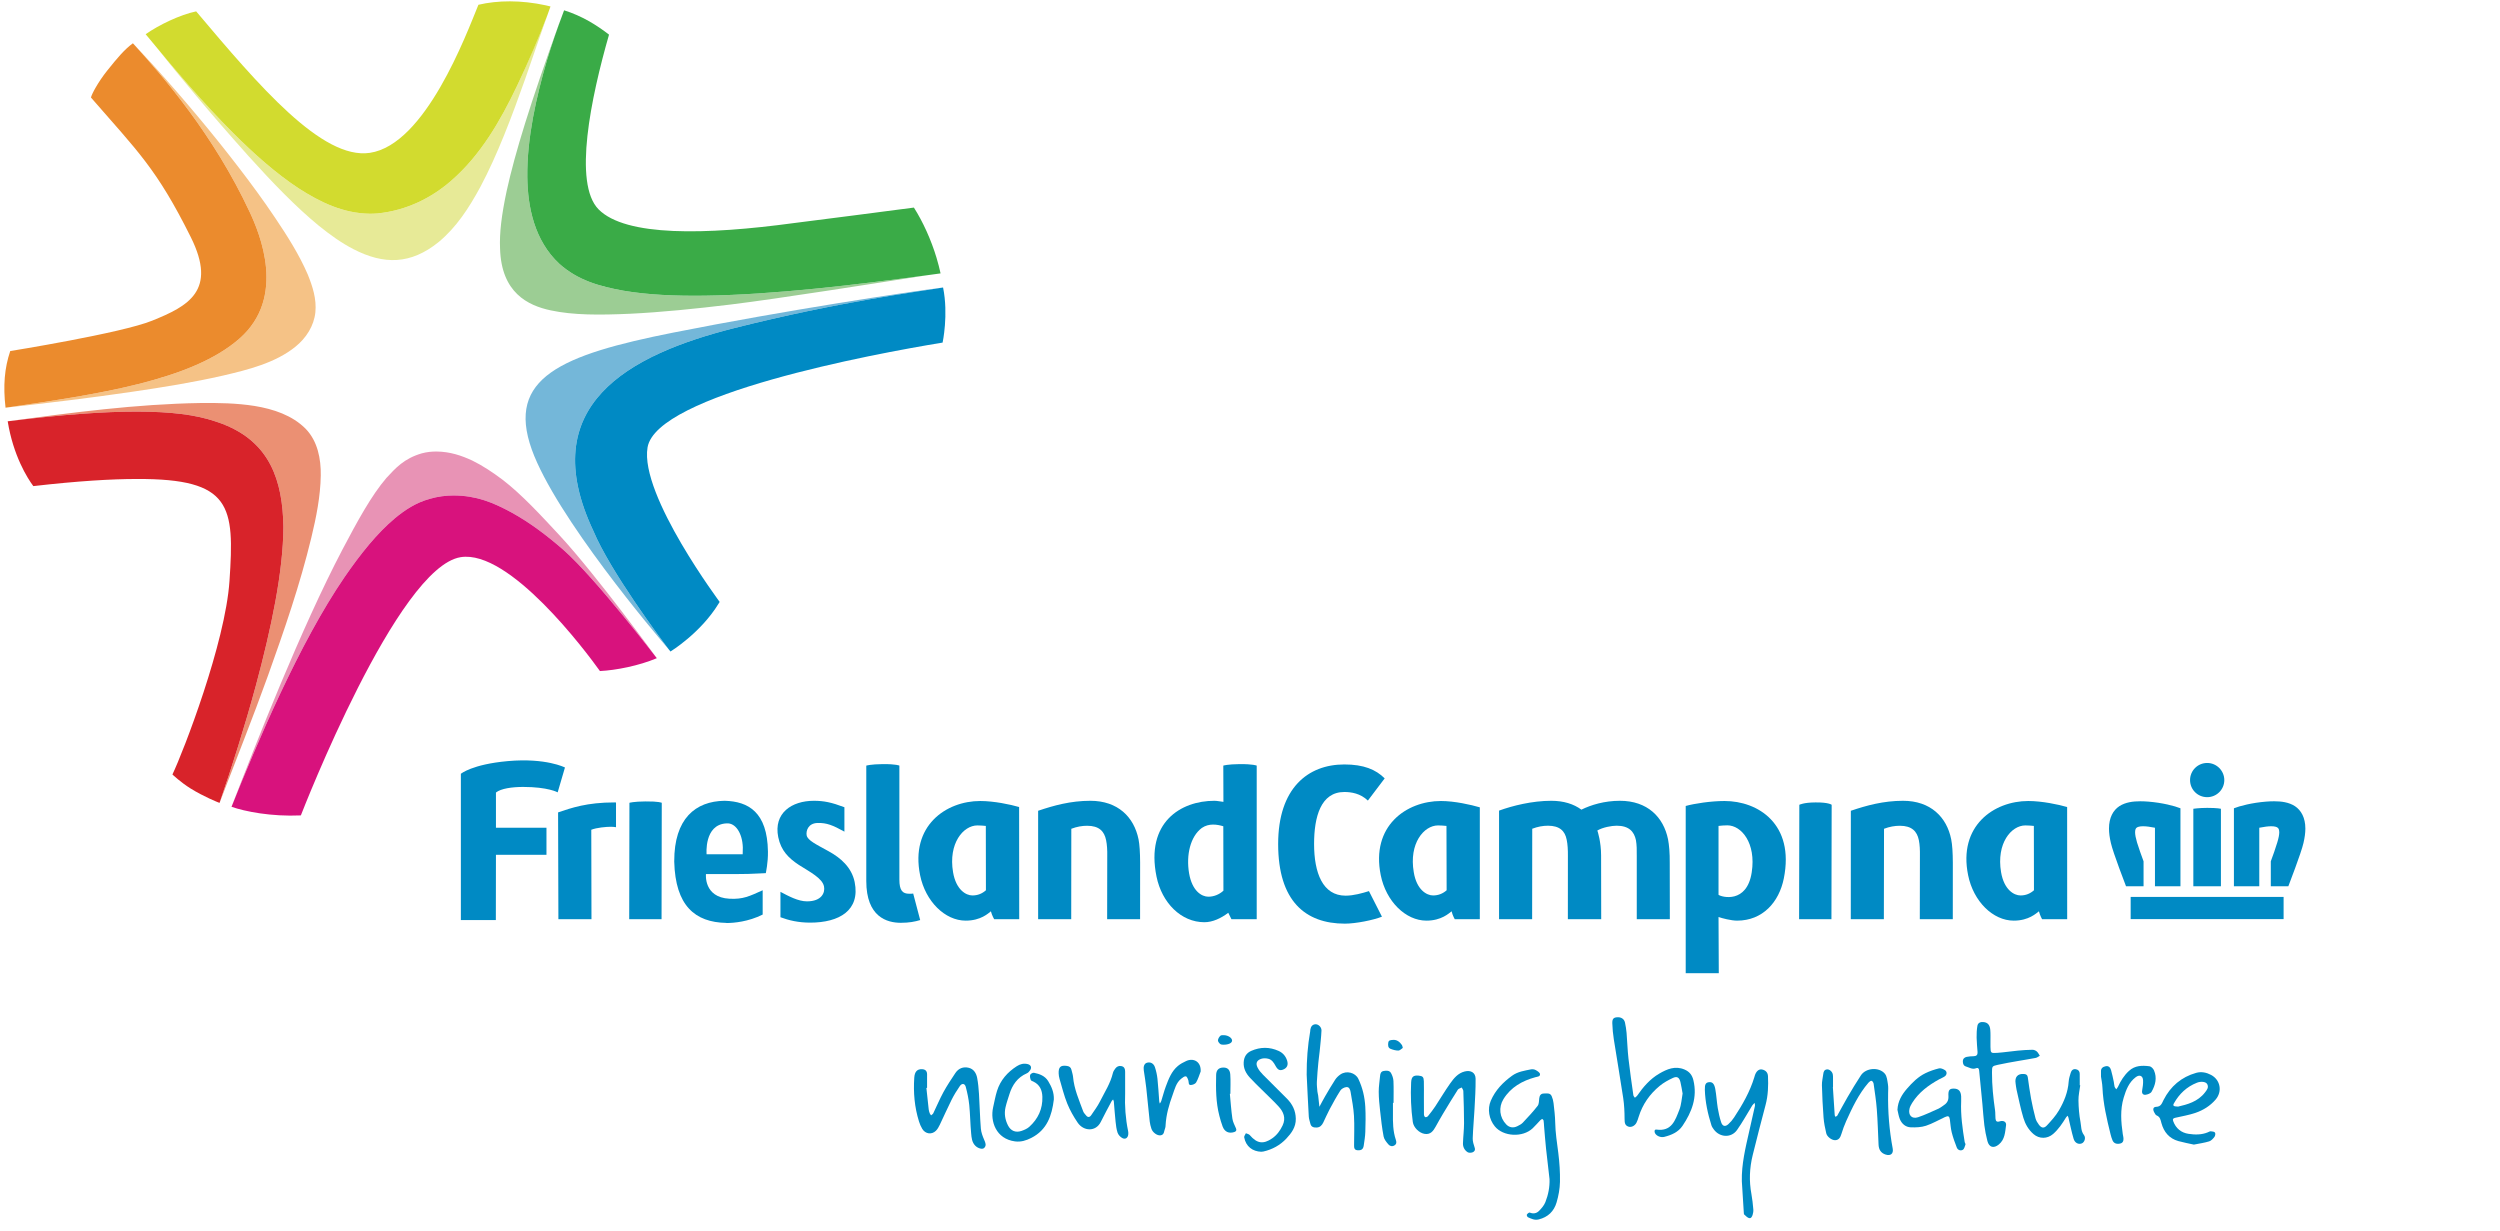 <svg width="323" height="159" viewBox="0 0 323 159" fill="none" xmlns="http://www.w3.org/2000/svg">
<path fill-rule="evenodd" clip-rule="evenodd" d="M147.304 111.455L147.299 118.763H143.043L143.056 110.642C143.073 109.849 143.03 109.14 142.909 108.551C142.676 107.398 142.007 106.689 140.45 106.689C139.808 106.689 139.126 106.806 138.414 107.078L138.402 118.763H134.127V104.752C136.161 104.064 138.345 103.462 140.871 103.462C144.425 103.462 146.514 105.556 147.1 108.442C147.235 109.126 147.299 110.149 147.304 111.455Z" fill="#008AC4"/>
<path fill-rule="evenodd" clip-rule="evenodd" d="M252.306 111.455L252.301 118.763H248.039L248.053 110.642C248.065 109.849 248.039 109.14 247.916 108.551C247.683 107.398 247.001 106.689 245.459 106.689C244.803 106.689 244.125 106.806 243.416 107.078L243.395 118.763H239.121L239.129 104.752C241.156 104.064 243.348 103.462 245.874 103.462C249.417 103.462 251.52 105.556 252.095 108.442C252.232 109.126 252.301 110.149 252.306 111.455Z" fill="#008AC4"/>
<path fill-rule="evenodd" clip-rule="evenodd" d="M126.283 106.644C124.453 106.644 122.506 108.963 123.135 112.69C123.517 114.956 124.802 115.692 125.634 115.692C126.319 115.692 126.888 115.46 127.381 115.023L127.368 106.709C127.082 106.682 126.646 106.644 126.283 106.644ZM131.683 118.763H128.447C128.447 118.763 128.175 118.31 128.024 117.739C127.709 117.986 126.727 118.947 124.773 118.947C122.083 118.947 119.564 116.455 118.876 113.071C117.589 106.704 122.208 103.49 126.646 103.49C128.421 103.49 130.536 103.938 131.67 104.268L131.683 118.763Z" fill="#008AC4"/>
<path fill-rule="evenodd" clip-rule="evenodd" d="M185.798 106.644C183.97 106.644 182.017 108.963 182.659 112.69C183.026 114.956 184.323 115.692 185.154 115.692C185.826 115.692 186.413 115.46 186.905 115.023L186.884 106.709C186.592 106.682 186.168 106.644 185.798 106.644ZM191.193 118.763H187.955C187.955 118.763 187.683 118.31 187.547 117.739C187.219 117.986 186.235 118.947 184.298 118.947C181.599 118.947 179.078 116.455 178.392 113.071C177.101 106.704 181.715 103.49 186.168 103.49C187.941 103.49 190.06 103.978 191.193 104.308V118.763Z" fill="#008AC4"/>
<path fill-rule="evenodd" clip-rule="evenodd" d="M261.68 106.644C259.851 106.644 257.91 108.963 258.539 112.69C258.924 114.956 260.206 115.692 261.053 115.692C261.721 115.692 262.296 115.46 262.788 115.023L262.774 106.709C262.485 106.682 262.049 106.644 261.68 106.644ZM267.08 118.763H263.838C263.838 118.763 263.578 118.31 263.427 117.739C263.1 117.986 262.123 118.947 260.18 118.947C257.482 118.947 254.961 116.455 254.28 113.071C252.983 106.704 257.602 103.49 262.049 103.49C263.81 103.49 265.94 103.938 267.074 104.268L267.08 118.763Z" fill="#008AC4"/>
<path fill-rule="evenodd" clip-rule="evenodd" d="M215.73 111.473L215.744 118.763H211.47V110.668C211.482 109.864 211.47 109.14 211.362 108.541C211.128 107.448 210.473 106.682 208.87 106.682C208.22 106.682 207.079 106.888 206.375 107.303C206.418 107.393 206.862 108.791 206.862 110.517L206.876 118.763H202.568L202.573 110.642C202.582 109.809 202.541 109.08 202.415 108.486C202.196 107.365 201.514 106.682 199.998 106.682C199.329 106.682 198.675 106.806 197.965 107.073L197.952 118.763H193.677V104.732C195.405 104.103 197.952 103.462 200.423 103.462C202.02 103.462 203.318 103.872 204.316 104.607C205.572 103.989 207.291 103.462 209.298 103.462C212.835 103.462 214.924 105.556 215.511 108.442C215.648 109.155 215.744 110.191 215.73 111.473Z" fill="#008AC4"/>
<path fill-rule="evenodd" clip-rule="evenodd" d="M226.325 112.69C225.71 116.798 222.422 115.909 222.033 115.61V106.709C222.326 106.669 222.811 106.634 223.173 106.634C225.004 106.634 226.9 108.936 226.325 112.69ZM222.818 103.49C221.041 103.49 218.926 103.817 217.794 104.131V125.738H222.067L222.033 118.475C222.478 118.639 223.678 118.947 224.429 118.947C227.728 118.947 229.851 116.573 230.469 113.494C231.885 106.444 227.118 103.49 222.818 103.49Z" fill="#008AC4"/>
<path fill-rule="evenodd" clip-rule="evenodd" d="M110.422 113.958C110.025 112.045 108.606 110.832 107.05 109.978C105.411 109.072 104.361 108.581 104.222 107.937C104.114 107.365 104.399 106.355 105.643 106.327C106.796 106.299 107.594 106.614 109.098 107.448V104.295C107.43 103.665 106.442 103.462 105.151 103.462C102.296 103.462 99.923 105.044 100.548 108.157C100.904 109.919 101.913 110.887 103.212 111.746C104.646 112.659 106.251 113.466 106.463 114.532C106.626 115.35 106.14 116.455 104.262 116.455C103.117 116.455 101.874 115.775 100.834 115.225V118.505C101.913 118.912 103.157 119.204 104.673 119.204C108.441 119.204 111.16 117.616 110.422 113.958Z" fill="#008AC4"/>
<path fill-rule="evenodd" clip-rule="evenodd" d="M79.37 103.673C75.846 103.673 73.825 104.378 72.105 104.962L72.145 118.763H76.419L76.394 107.204C77.102 106.928 78.296 106.818 78.946 106.818C79.178 106.818 79.383 106.846 79.588 106.874V103.679C79.506 103.679 79.438 103.673 79.37 103.673Z" fill="#008AC4"/>
<path fill-rule="evenodd" clip-rule="evenodd" d="M85.473 118.763H81.294L81.323 103.721C81.323 103.721 81.866 103.556 83.397 103.544C85.133 103.525 85.5 103.721 85.5 103.721L85.473 118.763Z" fill="#008AC4"/>
<path fill-rule="evenodd" clip-rule="evenodd" d="M117.985 115.445C117.851 115.472 117.687 115.472 117.481 115.472C116.613 115.472 116.2 115.066 116.2 113.643V98.916C116.2 98.916 115.814 98.712 114.054 98.723C112.485 98.739 111.938 98.916 111.938 98.916H111.924V113.828C111.924 118.463 114.588 119.226 116.388 119.226C117.469 119.226 118.218 119.076 118.888 118.872L117.985 115.445Z" fill="#008AC4"/>
<path fill-rule="evenodd" clip-rule="evenodd" d="M236.622 118.763H232.443L232.473 103.978C232.473 103.978 233.032 103.678 234.554 103.673C236.281 103.654 236.651 103.978 236.651 103.978L236.622 118.763Z" fill="#008AC4"/>
<path fill-rule="evenodd" clip-rule="evenodd" d="M176.868 115.131C176.034 115.39 174.903 115.72 173.849 115.72C170.889 115.72 169.78 112.77 169.78 109.045C169.78 105.535 170.643 102.326 173.686 102.326C174.588 102.326 175.763 102.506 176.73 103.435L178.901 100.567C177.76 99.426 176.198 98.767 173.686 98.767C168.981 98.767 165.138 101.832 165.138 109.045C165.138 116.413 168.647 119.336 173.76 119.336C175.176 119.336 177.456 118.872 178.547 118.435L176.868 115.131Z" fill="#008AC4"/>
<path fill-rule="evenodd" clip-rule="evenodd" d="M156.124 115.854C155.252 115.854 154.022 115.118 153.629 112.824C153.232 110.463 153.792 108.067 155.279 106.969C156.207 106.335 157.259 106.52 158.051 106.752L158.066 115.078C157.519 115.582 156.809 115.854 156.124 115.854ZM160.156 98.723C158.597 98.739 158.051 98.916 158.051 98.916L158.066 103.6C157.724 103.569 157.259 103.462 156.904 103.462C152.536 103.462 148 106.259 149.42 113.248C150.119 116.673 152.618 119.151 155.606 119.151C156.672 119.151 157.764 118.639 158.692 117.931L159.103 118.763H162.367V98.916C162.367 98.916 161.922 98.712 160.156 98.723Z" fill="#008AC4"/>
<path fill-rule="evenodd" clip-rule="evenodd" d="M93.836 106.382H93.887C94.991 106.294 95.907 107.583 95.973 109.48L95.954 110.368H91.292C91.292 110.368 90.947 106.545 93.836 106.382ZM95.252 112.928C96.084 112.928 97.259 112.907 97.997 112.854L98.943 112.811C98.943 112.757 99.245 111.473 99.218 110.018C99.142 104.922 96.684 103.544 93.641 103.462H93.62H93.624H93.598C89.843 103.517 87.1 105.776 87.112 111.269V111.337C87.261 117.015 89.789 119.159 93.819 119.239L93.857 119.254C94.815 119.254 96.684 119.089 98.537 118.162V115.023C96.806 115.798 96.016 116.208 94.241 116.115C90.882 115.939 91.21 112.928 91.21 112.928H95.252Z" fill="#008AC4"/>
<path fill-rule="evenodd" clip-rule="evenodd" d="M64.076 102.396C64.704 101.877 66.179 101.672 67.587 101.672C70.821 101.672 72.051 102.372 72.051 102.372L72.992 99.161C72.992 99.161 70.549 97.893 65.605 98.335C60.977 98.752 59.544 99.975 59.544 99.975V118.872H64.063L64.076 110.439H70.604V106.944H64.076V102.396Z" fill="#008AC4"/>
<path fill-rule="evenodd" clip-rule="evenodd" d="M287.38 100.787C287.38 102.013 286.382 102.994 285.169 102.994C283.938 102.994 282.955 102.013 282.955 100.787C282.955 99.571 283.938 98.575 285.169 98.575C286.382 98.575 287.38 99.571 287.38 100.787Z" fill="#008AC4"/>
<path fill-rule="evenodd" clip-rule="evenodd" d="M297.853 107.052C297.853 105.646 297.307 104.69 296.509 104.158C295.71 103.639 294.726 103.525 293.811 103.525C293.449 103.525 293.103 103.544 292.774 103.569C290.971 103.713 289.36 104.131 288.622 104.43V114.504H291.899V106.944C292.541 106.818 293.06 106.752 293.443 106.752C293.893 106.752 294.166 106.839 294.277 106.944C294.399 107.038 294.467 107.173 294.481 107.529C294.481 107.837 294.399 108.279 294.226 108.841C293.989 109.617 293.69 110.479 293.388 111.282V114.504H295.655C295.681 114.421 297.333 110.163 297.607 108.92C297.77 108.224 297.853 107.605 297.853 107.052Z" fill="#008AC4"/>
<path fill-rule="evenodd" clip-rule="evenodd" d="M275.281 118.749H295.041V115.882H275.281V118.749Z" fill="#008AC4"/>
<path fill-rule="evenodd" clip-rule="evenodd" d="M286.943 104.493C286.943 104.493 286.533 104.378 285.169 104.378C284.127 104.378 283.379 104.493 283.379 104.493V114.504H286.943V104.493Z" fill="#008AC4"/>
<path fill-rule="evenodd" clip-rule="evenodd" d="M276.948 111.282C276.646 110.479 276.348 109.617 276.102 108.841C275.937 108.279 275.855 107.837 275.855 107.529C275.861 107.173 275.937 107.038 276.045 106.944C276.168 106.839 276.442 106.752 276.892 106.752C277.276 106.752 277.795 106.818 278.421 106.944V114.504H281.714V104.43C280.976 104.131 279.365 103.713 277.561 103.569C277.234 103.544 276.88 103.525 276.525 103.525C275.61 103.525 274.626 103.639 273.82 104.158C273.015 104.69 272.481 105.646 272.481 107.052C272.481 107.605 272.563 108.224 272.727 108.92C273.002 110.163 274.652 114.421 274.682 114.504H276.948V111.282Z" fill="#008AC4"/>
<path fill-rule="evenodd" clip-rule="evenodd" d="M72.29 2.904C68.504 13.358 66.535 19.792 65.467 24.647C64.793 27.802 64.519 30.123 64.607 32.114C64.771 37.828 68.206 39.469 71.148 40.099C74.092 40.729 77.43 40.713 81.419 40.536C85.378 40.346 89.843 39.896 94.375 39.348C100.809 38.559 113.487 36.538 119.653 35.579C110.462 36.809 99.923 38.081 91.058 38.202C87.221 38.255 83.698 38.093 80.572 37.562C77.457 37.002 74.671 36.224 72.284 34.094C70.64 32.584 69.606 30.682 68.999 28.778C68.389 26.854 68.158 24.882 68.13 22.875C68.075 17.798 69.306 12.447 70.67 7.789C71.137 6.234 71.695 4.576 72.302 2.901L72.531 2.276L72.29 2.904Z" fill="#9CCD94"/>
<path fill-rule="evenodd" clip-rule="evenodd" d="M68.13 22.875C68.158 24.882 68.389 26.854 68.999 28.778C69.607 30.682 70.64 32.584 72.284 34.094C74.671 36.224 77.457 37.002 80.573 37.562C83.698 38.093 87.221 38.255 91.058 38.202C99.923 38.081 110.462 36.809 119.653 35.579C120.282 35.499 120.909 35.41 121.522 35.322C121.374 34.666 121.21 33.997 121.005 33.323C120.295 30.954 119.229 28.633 118.076 26.819C113.042 27.499 107.815 28.142 102.599 28.817C91.168 30.367 80.837 30.587 77.335 27.048C74.032 23.705 76.351 12.609 78.686 4.475C77.131 3.266 75.169 2.042 72.882 1.333C72.821 1.509 72.746 1.691 72.678 1.881C72.037 3.594 71.326 5.608 70.67 7.789C69.306 12.447 68.075 17.798 68.13 22.875Z" fill="#3AAB47"/>
<path fill-rule="evenodd" clip-rule="evenodd" d="M29.911 104.238C33.175 96.064 38.662 83.098 44.521 74.552C46.623 71.506 48.713 68.9 51.035 66.948C52.326 65.885 53.712 64.956 55.513 64.453C56.553 64.15 57.602 64.013 58.612 64.013C61.551 64.028 63.705 64.914 66.111 66.224C68.514 67.548 70.752 69.254 72.83 71.076C76.981 74.728 84.859 85.039 84.859 85.039H84.865C84.865 85.039 77.019 74.263 72.288 69.161C69.906 66.606 67.428 63.891 64.91 61.966C63.637 61.011 62.367 60.165 61.003 59.496C59.639 58.866 58.15 58.348 56.38 58.337C55.8 58.337 55.171 58.391 54.51 58.568C52.196 59.236 51.109 60.478 49.929 61.746C47.971 64.028 46.166 67.358 44.235 71.017C38.896 81.2 33.094 95.964 29.912 104.237L29.911 104.238Z" fill="#E893B5"/>
<path fill-rule="evenodd" clip-rule="evenodd" d="M77.512 86.7C79.588 86.597 82.546 86.017 84.859 85.039C84.859 85.039 76.981 74.728 72.83 71.076C70.752 69.254 68.514 67.548 66.111 66.224C63.705 64.914 61.551 64.028 58.612 64.013C57.602 64.013 56.553 64.15 55.513 64.453C53.712 64.956 52.326 65.885 51.035 66.948C48.713 68.9 46.623 71.506 44.521 74.552C38.662 83.098 33.175 96.064 29.911 104.238C31.654 104.845 35.03 105.525 38.87 105.351C39.157 104.622 51.34 73.278 59.523 71.985C65.835 70.988 75.668 84.12 77.512 86.7Z" fill="#D8127D"/>
<path fill-rule="evenodd" clip-rule="evenodd" d="M94.85 42.394C108.306 38.993 118.56 37.695 121.796 37.152C117.52 37.667 101.475 40.098 87.001 42.968C72.529 45.847 65.394 48.808 68.705 58.078C71.805 66.716 84.709 81.937 86.431 83.936C85.239 82.374 78.864 73.815 76.674 68.62C69.012 52.398 81.199 45.833 94.85 42.394Z" fill="#74B7D9"/>
<path fill-rule="evenodd" clip-rule="evenodd" d="M121.784 44.263C121.784 44.263 122.561 40.666 121.845 37.145L121.797 37.152C118.56 37.695 108.306 38.993 94.85 42.394C81.199 45.833 69.012 52.398 76.674 68.62C78.864 73.815 85.24 82.374 86.431 83.936C86.545 84.073 86.625 84.175 86.625 84.175C86.625 84.175 90.52 81.799 92.841 77.99L92.978 77.769C93.267 78.125 82.611 64.004 83.664 57.802C84.824 50.971 112.69 45.748 121.784 44.263Z" fill="#008AC4"/>
<path fill-rule="evenodd" clip-rule="evenodd" d="M20.442 6.385L20.623 6.614C22.987 9.59 26.973 14.438 32.093 20.149C35.205 23.601 38.252 26.756 41.201 29.172C42.69 30.372 44.142 31.41 45.686 32.202C49.582 34.202 53.053 34.209 56.685 31.262C58.965 29.363 60.564 26.913 62.064 24.148C64.276 19.999 66.133 15.043 67.855 10.197C68.853 7.345 69.807 4.534 70.71 1.994C69.508 4.929 68.252 8.053 66.802 11.099C64.635 15.644 62.092 20.055 58.289 23.356C55.763 25.556 52.547 27.193 48.791 27.574C48.467 27.601 48.138 27.615 47.81 27.615C44.37 27.574 41.413 26.155 38.551 24.312C35.695 22.428 32.899 19.959 30.111 17.175C27.003 14.058 23.676 10.247 20.63 6.609L20.55 6.516L20.442 6.385Z" fill="#E7EA97"/>
<path fill-rule="evenodd" clip-rule="evenodd" d="M38.55 24.312C41.413 26.155 44.37 27.574 47.809 27.615C48.138 27.615 48.467 27.601 48.791 27.574C52.547 27.193 55.763 25.556 58.289 23.356C62.092 20.055 64.635 15.644 66.802 11.099C68.252 8.053 69.579 4.957 70.71 1.994C70.902 1.487 70.956 1.324 71.124 0.835C70.92 0.78 70.713 0.733 70.497 0.685C67.329 0.002 64.311 0.029 61.811 0.616C60.213 4.518 54.964 18.677 47.789 19.747C41.623 20.669 33.47 11.105 25.345 1.469C23.297 1.893 20.522 3.216 18.82 4.421C18.939 4.555 18.874 4.492 18.997 4.635C22.525 8.942 26.311 13.365 30.111 17.175C32.899 19.959 35.695 22.428 38.55 24.312Z" fill="#D2DB2F"/>
<path fill-rule="evenodd" clip-rule="evenodd" d="M39.755 35.445C38.637 32.866 37.108 30.463 35.537 28.129C34.062 25.929 32.492 23.788 30.879 21.687C27.426 17.182 23.767 12.826 19.97 8.608C19.083 7.64 18.182 6.659 17.279 5.703L17.224 5.648C21.124 9.93 27.594 17.404 32.262 27.398C33.577 30.213 37.002 38.384 30.978 43.711C24.761 49.211 12.379 50.972 0.73 52.672C6.205 52.07 11.681 51.414 17.129 50.61C21.048 50.036 24.968 49.406 28.819 48.524C32.028 47.772 35.592 46.896 38.186 44.782C39.551 43.677 40.562 42.119 40.747 40.346C40.916 38.625 40.385 37.002 39.755 35.445Z" fill="#F5C286"/>
<path fill-rule="evenodd" clip-rule="evenodd" d="M11.749 12.597C17.75 19.509 20.234 21.761 24.656 30.65C28.088 37.553 24.326 39.553 19.642 41.437C15.682 43.047 1.33 45.354 1.33 45.354L1.324 45.355C0.58 47.553 0.388 49.847 0.716 52.674L0.73 52.672C12.379 50.972 24.761 49.211 30.978 43.711C37.002 38.384 33.577 30.213 32.262 27.398C27.594 17.404 21.124 9.93 17.224 5.648L17.169 5.593C16.087 6.383 15.157 7.489 13.849 9.127C12.676 10.594 11.848 12.153 11.753 12.597" fill="#EB8B2D"/>
<path fill-rule="evenodd" clip-rule="evenodd" d="M39.495 55.403C37.747 53.64 35.304 52.849 32.915 52.453C30.593 52.083 28.218 52.043 25.871 52.07C17.56 52.207 9.282 53.305 1.047 54.423L0.995 54.431C8.087 53.551 13.497 53.176 17.676 53.176C22.135 53.184 25.283 53.586 27.821 54.444C28.003 54.501 28.18 54.562 28.354 54.624C28.451 54.658 28.543 54.693 28.638 54.728L28.777 54.782C34.868 57.128 36.522 62.072 36.616 68.082C36.589 73.897 35.045 81.185 33.066 88.543C31.617 93.892 29.921 99.227 28.365 103.735C30.456 98.258 32.641 92.814 34.62 87.301C36.719 81.431 38.758 75.549 40.221 69.474C40.855 66.838 41.402 64.15 41.442 61.434C41.477 59.286 41.04 57 39.495 55.403Z" fill="#EB9073"/>
<path fill-rule="evenodd" clip-rule="evenodd" d="M36.616 68.082C36.522 62.072 34.868 57.128 28.777 54.782L28.638 54.728C28.543 54.693 28.451 54.658 28.354 54.624C28.18 54.563 28.003 54.501 27.821 54.444C25.283 53.586 22.135 53.184 17.676 53.176C13.497 53.176 8.087 53.551 0.995 54.431C1.711 58.872 3.533 61.769 4.306 62.805C10.057 62.144 14.427 61.885 17.676 61.885C29.972 61.832 30.297 65.383 29.651 75.051C29.116 83.07 23.697 97.099 22.278 100.062C22.278 100.062 23.315 101.058 24.626 101.874C26.331 102.933 28.158 103.66 28.35 103.73L28.365 103.735C29.921 99.227 31.617 93.892 33.066 88.543C35.045 81.185 36.589 73.897 36.616 68.082Z" fill="#D8232A"/>
<path fill-rule="evenodd" clip-rule="evenodd" d="M200.199 152.346C200.049 151.037 199.888 149.73 199.751 148.42C199.649 147.454 199.577 146.484 199.494 145.515C199.473 145.273 199.473 145.027 199.432 144.789C199.418 144.701 199.327 144.597 199.245 144.565L199.029 144.712C198.69 145.064 198.375 145.44 198.021 145.774C196.726 146.998 194.224 146.859 193.134 145.53C192.381 144.61 192.145 143.295 192.614 142.208C193.2 140.849 194.173 139.847 195.354 138.988C196.098 138.448 196.951 138.338 197.796 138.162C197.989 138.123 198.234 138.155 198.404 138.248C198.628 138.369 198.943 138.568 198.967 138.763C199.009 139.106 198.638 139.102 198.364 139.177C196.673 139.645 195.205 140.461 194.25 142C193.585 143.069 193.742 144.389 194.61 145.28C195.005 145.682 195.51 145.772 196.043 145.504C196.29 145.38 196.558 145.249 196.742 145.053C197.407 144.348 198.072 143.638 198.664 142.875C198.852 142.632 198.829 142.218 198.873 141.877C198.922 141.514 199.089 141.286 199.469 141.282C199.843 141.278 200.28 141.171 200.478 141.626C200.602 141.909 200.684 142.223 200.719 142.53C200.812 143.358 200.918 144.189 200.932 145.019C200.955 146.345 201.164 147.644 201.331 148.953C201.487 150.192 201.573 151.45 201.548 152.698C201.53 153.588 201.362 154.498 201.11 155.356C200.777 156.492 200.004 157.256 198.799 157.551C198.266 157.681 197.845 157.464 197.408 157.265C197.321 157.226 197.228 156.988 197.268 156.923C197.345 156.799 197.562 156.629 197.642 156.663C198.086 156.853 198.504 156.775 198.812 156.476C199.152 156.146 199.488 155.752 199.661 155.32C200.034 154.378 200.232 153.383 200.199 152.346Z" fill="#008AC4"/>
<path fill-rule="evenodd" clip-rule="evenodd" d="M217.392 141.283C217.293 140.75 217.227 140.269 217.111 139.8C216.964 139.2 216.676 139.018 216.133 139.272C215.539 139.549 214.945 139.875 214.441 140.29C213.147 141.349 212.217 142.681 211.716 144.293C211.634 144.558 211.553 144.831 211.422 145.072C211.196 145.488 210.73 145.685 210.382 145.557C209.963 145.402 209.897 145.123 209.895 144.553C209.892 143.657 209.852 142.753 209.719 141.868C209.342 139.335 208.9 136.811 208.505 134.28C208.399 133.596 208.33 132.903 208.31 132.212C208.294 131.635 208.469 131.469 208.921 131.43C209.439 131.386 209.844 131.639 209.947 132.115C210.041 132.554 210.115 133.002 210.153 133.449C210.245 134.556 210.275 135.67 210.399 136.772C210.576 138.355 210.81 139.93 211.031 141.508C211.048 141.622 211.16 141.721 211.227 141.828C211.325 141.742 211.446 141.672 211.518 141.568C212.297 140.438 213.189 139.4 214.379 138.71C215.371 138.135 216.432 137.663 217.644 138.184C218.278 138.458 218.626 138.897 218.786 139.564C219.319 141.772 218.584 143.676 217.382 145.457C216.826 146.28 215.947 146.654 215.017 146.886C214.566 146.999 214.021 146.768 213.831 146.414C213.722 146.214 213.74 145.903 214.002 145.94C215.986 146.225 216.446 144.722 216.973 143.381C217.235 142.718 217.264 141.964 217.392 141.283Z" fill="#008AC4"/>
<path fill-rule="evenodd" clip-rule="evenodd" d="M168.822 138.845C168.812 136.959 168.956 135.091 169.279 133.236L169.295 133.028C169.357 132.648 169.549 132.359 169.953 132.335C170.339 132.312 170.755 132.713 170.736 133.151C170.696 134.051 170.588 134.947 170.499 135.845C170.451 136.327 170.374 136.805 170.331 137.289C170.256 138.117 170.178 138.947 170.139 139.778C170.12 140.192 170.173 140.61 170.208 141.024C170.223 141.196 170.285 141.363 170.306 141.534C170.365 142.022 170.414 142.51 170.467 142.998C170.714 142.543 170.949 142.08 171.211 141.633C171.631 140.912 172.052 140.189 172.508 139.49C172.675 139.234 172.916 139.005 173.168 138.829C173.965 138.267 175.11 138.581 175.496 139.384C176.05 140.538 176.323 141.746 176.396 142.996C176.459 144.076 176.433 145.162 176.399 146.242C176.382 146.829 176.279 147.415 176.196 147.998C176.127 148.483 175.894 148.643 175.41 148.615C174.957 148.589 174.947 148.276 174.948 147.949C174.949 146.692 175.008 145.431 174.935 144.179C174.874 143.145 174.673 142.118 174.499 141.093C174.449 140.796 174.327 140.405 173.94 140.453C173.667 140.486 173.322 140.668 173.179 140.891C172.672 141.679 172.224 142.506 171.781 143.332C171.486 143.885 171.24 144.465 170.967 145.028C170.79 145.391 170.546 145.665 170.098 145.678C169.714 145.688 169.402 145.607 169.299 145.177C169.227 144.875 169.113 144.574 169.095 144.266C168.991 142.46 168.91 140.653 168.822 138.845Z" fill="#008AC4"/>
<path fill-rule="evenodd" clip-rule="evenodd" d="M225.045 152.619C224.994 150.403 225.523 148.276 226.003 146.144C226.247 145.061 226.499 143.982 226.735 142.898C226.762 142.772 226.714 142.629 226.701 142.495C226.598 142.602 226.474 142.695 226.397 142.818C225.738 143.881 225.142 144.988 224.418 146.005C223.672 147.05 222.192 146.972 221.426 145.928C221.304 145.761 221.178 145.584 221.117 145.391C220.644 143.897 220.312 142.373 220.266 140.802C220.245 140.091 220.394 139.868 220.782 139.819C221.215 139.763 221.48 139.982 221.612 140.686C221.763 141.502 221.801 142.338 221.935 143.159C222.036 143.773 222.175 144.386 222.366 144.978C222.542 145.524 222.893 145.613 223.303 145.243C223.584 144.989 223.838 144.69 224.046 144.374C225.123 142.741 226.092 141.052 226.663 139.164C226.703 139.032 226.737 138.894 226.793 138.768C226.999 138.312 227.313 138.105 227.666 138.18C228.119 138.276 228.402 138.565 228.424 139.041C228.48 140.295 228.439 141.539 228.11 142.768C227.537 144.915 226.989 147.066 226.454 149.222C226.039 150.895 225.967 152.582 226.286 154.286C226.406 154.932 226.47 155.59 226.528 156.246C226.549 156.482 226.511 156.737 226.438 156.963C226.365 157.186 226.234 157.478 225.931 157.361C225.699 157.27 225.512 157.054 225.318 156.879L225.299 156.675C225.214 155.324 225.129 153.971 225.045 152.619Z" fill="#008AC4"/>
<path fill-rule="evenodd" clip-rule="evenodd" d="M236.807 140.448C236.885 141.661 236.963 142.875 237.046 144.088L237.114 144.281C237.201 144.241 237.328 144.223 237.367 144.155C237.813 143.367 238.229 142.561 238.686 141.78C239.249 140.819 239.818 139.859 240.432 138.931C241.072 137.963 242.759 137.821 243.521 138.72C243.803 139.052 243.84 139.615 243.92 140.085C243.985 140.459 243.95 140.851 243.944 141.236C243.903 143.641 244.096 146.025 244.537 148.391C244.662 149.06 244.263 149.382 243.609 149.166C243 148.964 242.738 148.515 242.71 147.897C242.64 146.368 242.598 144.838 242.482 143.312C242.398 142.207 242.225 141.109 242.071 140.012C242.051 139.87 241.914 139.657 241.807 139.64C241.687 139.623 241.508 139.764 241.406 139.882C240.137 141.353 239.322 143.091 238.53 144.839C238.287 145.377 238.087 145.937 237.912 146.501C237.778 146.932 237.602 147.298 237.099 147.313C236.663 147.325 236.054 146.871 235.949 146.415C235.793 145.743 235.654 145.059 235.601 144.37C235.495 142.986 235.428 141.595 235.392 140.206C235.379 139.727 235.509 139.245 235.566 138.763C235.601 138.465 235.69 138.21 236.036 138.167C236.336 138.129 236.703 138.417 236.79 138.773C236.831 138.94 236.822 139.12 236.825 139.294C236.829 139.678 236.826 140.062 236.826 140.446L236.807 140.448Z" fill="#008AC4"/>
<path fill-rule="evenodd" clip-rule="evenodd" d="M119.689 140.56C119.789 141.491 119.883 142.421 119.99 143.35C120.01 143.52 120.065 143.688 120.126 143.85C120.161 143.942 120.241 144.018 120.299 144.103C120.395 144.014 120.527 143.944 120.58 143.836C121.021 142.928 121.408 141.991 121.89 141.106C122.355 140.255 122.897 139.443 123.435 138.635C123.845 138.019 124.473 137.784 125.172 137.961C125.802 138.119 126.133 138.655 126.249 139.26C126.377 139.938 126.442 140.633 126.485 141.324C126.576 142.815 126.606 144.31 126.726 145.799C126.765 146.3 126.956 146.806 127.16 147.274C127.323 147.649 127.478 147.999 127.153 148.318C126.926 148.541 126.358 148.366 126.027 148.046C125.562 147.595 125.524 146.984 125.47 146.408C125.357 145.2 125.349 143.981 125.228 142.772C125.147 141.984 124.981 141.198 124.779 140.431C124.657 139.972 124.288 139.923 124.014 140.317C123.617 140.885 123.252 141.484 122.941 142.103C122.409 143.16 121.938 144.248 121.425 145.314C121.291 145.592 121.135 145.882 120.919 146.095C120.37 146.634 119.552 146.514 119.153 145.846C118.976 145.55 118.837 145.223 118.734 144.894C118.155 143.048 117.993 141.151 118.124 139.228C118.177 138.447 118.514 138.116 119.112 138.138C119.528 138.153 119.767 138.347 119.779 138.773C119.788 139.087 119.778 139.4 119.778 139.714V140.552L119.689 140.56Z" fill="#008AC4"/>
<path fill-rule="evenodd" clip-rule="evenodd" d="M256.231 132.049C256.788 132.084 257.089 132.403 257.146 133.06C257.191 133.581 257.164 134.107 257.168 134.632C257.169 134.841 257.163 135.05 257.169 135.261C257.191 136.046 257.198 136.085 258.024 136.03C258.923 135.969 259.816 135.825 260.714 135.741C261.337 135.68 261.963 135.638 262.588 135.63C262.776 135.627 263.003 135.719 263.149 135.843C263.318 135.986 263.416 136.213 263.544 136.404C263.368 136.5 263.202 136.645 263.013 136.682C262.267 136.831 261.512 136.94 260.762 137.075C259.874 137.234 258.983 137.38 258.103 137.578C257.365 137.743 257.369 137.77 257.366 138.579C257.361 140.216 257.527 141.838 257.762 143.457C257.813 143.801 257.781 144.155 257.816 144.502C257.847 144.816 257.946 145.012 258.36 144.88C258.859 144.721 259.247 144.952 259.182 145.396C259.056 146.274 259.042 147.21 258.252 147.864C257.596 148.405 256.989 148.257 256.772 147.42C256.598 146.75 256.464 146.065 256.376 145.378C256.262 144.483 256.215 143.58 256.13 142.681C255.994 141.23 255.851 139.779 255.708 138.327C255.685 138.09 255.593 137.904 255.313 138.015C254.829 138.21 254.434 137.92 254.012 137.795C253.711 137.706 253.599 137.463 253.599 137.144C253.597 136.796 253.796 136.618 254.08 136.552C254.382 136.483 254.701 136.47 255.013 136.462C255.369 136.453 255.522 136.278 255.5 135.938C255.462 135.314 255.388 134.691 255.379 134.068C255.371 133.557 255.392 133.038 255.481 132.535C255.553 132.127 255.905 132.017 256.231 132.049Z" fill="#008AC4"/>
<path fill-rule="evenodd" clip-rule="evenodd" d="M183.967 141.799C183.968 142.532 183.96 143.264 183.975 143.996C183.977 144.115 184.052 144.297 184.14 144.333C184.229 144.368 184.421 144.293 184.492 144.206C184.819 143.802 185.14 143.39 185.428 142.957C186.08 141.971 186.677 140.947 187.36 139.985C187.84 139.31 188.369 138.646 189.253 138.43C190.031 138.24 190.638 138.58 190.647 139.37C190.662 140.687 190.574 142.006 190.505 143.323C190.439 144.57 190.317 145.815 190.276 147.063C190.263 147.465 190.394 147.887 190.527 148.276C190.637 148.592 190.492 148.782 190.278 148.871C190.088 148.951 189.785 148.967 189.622 148.866C189.219 148.614 189.001 148.194 189.015 147.715C189.042 146.849 189.153 145.984 189.155 145.119C189.158 143.732 189.107 142.345 189.061 140.958C189.056 140.804 188.925 140.655 188.853 140.503C188.68 140.598 188.44 140.65 188.347 140.795C187.69 141.82 187.06 142.861 186.433 143.903C186.11 144.439 185.808 144.988 185.502 145.535C185.186 146.104 184.84 146.622 184.061 146.497C183.364 146.386 182.632 145.685 182.533 144.956C182.301 143.263 182.236 141.561 182.318 139.855C182.354 139.107 182.619 138.905 183.295 138.972C183.812 139.024 183.945 139.149 183.962 139.707C183.982 140.403 183.967 141.101 183.967 141.799Z" fill="#008AC4"/>
<path fill-rule="evenodd" clip-rule="evenodd" d="M281.413 142.973C282.58 142.697 283.963 142.355 284.896 141.127C285.12 140.832 285.398 140.511 285.182 140.088C285.033 139.798 284.565 139.698 284.039 139.822L283.842 139.889C282.525 140.408 281.56 141.326 280.873 142.547C280.702 142.851 280.788 142.961 281.413 142.973ZM283.45 147.883C282.783 147.734 282.103 147.613 281.441 147.427C280.261 147.095 279.572 146.254 279.258 145.112C279.143 144.697 279.104 144.303 278.635 144.113C278.499 144.057 278.405 143.861 278.324 143.712C278.113 143.327 278.183 143.019 278.569 143.004C279.213 142.98 279.309 142.555 279.536 142.109C280.433 140.351 281.831 139.151 283.748 138.612C284.411 138.425 285.073 138.562 285.672 138.88C286.888 139.53 287.153 141.035 286.244 142.08C285.544 142.887 284.649 143.442 283.656 143.781C282.808 144.07 281.912 144.22 281.036 144.42C280.782 144.479 280.679 144.575 280.777 144.849C281.115 145.794 281.821 146.353 282.763 146.493C283.581 146.616 284.436 146.63 285.24 146.3C285.369 146.248 285.503 146.154 285.631 146.163C285.822 146.175 286.091 146.205 286.175 146.33C286.258 146.45 286.211 146.749 286.108 146.883C285.927 147.12 285.688 147.386 285.421 147.466C284.797 147.657 284.143 147.744 283.45 147.883Z" fill="#008AC4"/>
<path fill-rule="evenodd" clip-rule="evenodd" d="M145.368 141.282C145.299 142.851 145.415 144.51 145.755 146.151C145.783 146.285 145.785 146.429 145.772 146.567C145.725 147.036 145.373 147.261 144.968 147.019C144.722 146.872 144.478 146.606 144.39 146.341C144.239 145.887 144.183 145.394 144.132 144.914C144.04 144.051 143.984 143.186 143.907 142.323C143.898 142.232 143.844 142.145 143.811 142.055C143.744 142.129 143.66 142.194 143.615 142.281C143.145 143.169 142.667 144.054 142.22 144.954C141.571 146.26 139.996 146.166 139.235 145.046C138.71 144.274 138.237 143.444 137.888 142.58C137.473 141.555 137.213 140.466 136.896 139.4C136.828 139.17 136.788 138.925 136.779 138.686C136.75 137.853 137.035 137.604 137.837 137.715C138.148 137.758 138.355 137.896 138.429 138.21C138.499 138.514 138.609 138.815 138.637 139.123C138.775 140.705 139.417 142.138 139.954 143.601C140.023 143.788 140.187 143.944 140.315 144.107C140.551 144.406 140.792 144.366 140.988 144.075C141.376 143.497 141.803 142.937 142.112 142.32C142.717 141.111 143.473 139.965 143.789 138.622C143.835 138.427 143.962 138.242 144.082 138.074C144.28 137.799 144.554 137.662 144.9 137.743C145.281 137.831 145.367 138.12 145.367 138.459C145.368 139.366 145.368 140.272 145.368 141.282Z" fill="#008AC4"/>
<path fill-rule="evenodd" clip-rule="evenodd" d="M245.15 143.387C245.201 142.29 245.715 141.424 246.386 140.654C247.073 139.864 247.818 139.114 248.775 138.652C249.33 138.384 249.924 138.18 250.523 138.033C250.748 137.977 251.061 138.121 251.283 138.258C251.573 138.437 251.563 138.849 251.277 139.056C251.053 139.218 250.784 139.313 250.54 139.447C249.153 140.212 247.901 141.136 247.045 142.506C246.899 142.738 246.763 142.995 246.704 143.26C246.521 144.087 247.011 144.61 247.808 144.348C248.727 144.044 249.604 143.61 250.494 143.22C250.683 143.137 250.843 142.993 251.02 142.882C251.486 142.592 251.776 142.26 251.739 141.628C251.69 140.817 251.889 140.636 252.457 140.648C253.056 140.66 253.345 140.974 253.382 141.662C253.393 141.87 253.392 142.08 253.383 142.289C253.304 144.071 253.556 145.822 253.841 147.571C253.858 147.673 253.964 147.786 253.938 147.863C253.853 148.108 253.785 148.438 253.599 148.55C253.31 148.724 252.947 148.595 252.815 148.259C252.563 147.617 252.329 146.961 252.16 146.294C252.026 145.76 251.999 145.199 251.924 144.651C251.861 144.204 251.719 144.126 251.287 144.326C250.469 144.702 249.682 145.169 248.833 145.448C248.224 145.648 247.534 145.673 246.884 145.652C246.21 145.631 245.713 145.206 245.458 144.585C245.303 144.207 245.249 143.788 245.15 143.387Z" fill="#008AC4"/>
<path fill-rule="evenodd" clip-rule="evenodd" d="M136.156 142.054C135.906 144.133 135.274 145.993 133.234 147.023C132.581 147.352 131.904 147.57 131.138 147.468C128.68 147.144 127.907 144.873 128.313 143.064C128.473 142.356 128.6 141.636 128.815 140.945C129.25 139.557 130.161 138.528 131.375 137.75C131.803 137.476 132.256 137.359 132.754 137.476C133.178 137.577 133.33 137.888 133.111 138.246C133.006 138.417 132.847 138.596 132.67 138.672C131.456 139.198 130.792 140.17 130.413 141.382C130.237 141.946 130.039 142.505 129.91 143.079C129.728 143.888 129.858 144.675 130.236 145.412C130.594 146.111 131.218 146.373 131.974 146.116C132.329 145.994 132.704 145.835 132.977 145.591C134.124 144.56 134.724 143.264 134.675 141.706C134.648 140.854 134.346 140.145 133.526 139.747C133.4 139.687 133.213 139.635 133.177 139.534C133.1 139.327 133.032 139.065 133.1 138.873C133.146 138.736 133.439 138.573 133.587 138.602C134.315 138.747 135.01 139.006 135.425 139.68C135.868 140.401 136.194 141.167 136.156 142.054Z" fill="#008AC4"/>
<path fill-rule="evenodd" clip-rule="evenodd" d="M268.767 140.216C268.684 140.869 268.527 141.522 268.537 142.173C268.552 143.104 268.626 144.046 268.799 144.961C268.905 145.519 268.847 146.119 269.246 146.648C269.535 147.028 269.301 147.595 268.966 147.728C268.551 147.894 268.077 147.685 267.911 147.134C267.643 146.241 267.466 145.319 267.246 144.41C267.224 144.322 267.176 144.239 267.139 144.153C267.07 144.226 266.985 144.291 266.933 144.374C266.457 145.145 265.963 145.898 265.27 146.504C264.517 147.161 263.476 147.17 262.732 146.527C262.072 145.958 261.658 145.221 261.42 144.425C261.061 143.235 260.82 142.006 260.54 140.793C260.478 140.524 260.459 140.245 260.415 139.972C260.279 139.147 260.695 138.691 261.504 138.759C261.787 138.783 261.948 138.881 261.991 139.184C262.121 140.11 262.246 141.036 262.416 141.956C262.573 142.805 262.767 143.649 262.988 144.486C263.065 144.78 263.239 145.063 263.425 145.312C263.756 145.756 264.085 145.813 264.465 145.402C265.029 144.795 265.603 144.166 266.018 143.456C266.683 142.315 267.182 141.09 267.274 139.736C267.299 139.359 267.42 138.985 267.531 138.621C267.63 138.295 267.832 138.071 268.225 138.148C268.553 138.214 268.696 138.43 268.701 138.742C268.71 139.232 268.704 139.719 268.704 140.208L268.767 140.216Z" fill="#008AC4"/>
<path fill-rule="evenodd" clip-rule="evenodd" d="M162.955 148.808C161.841 148.768 160.964 148.135 160.75 146.944C160.722 146.786 160.892 146.592 160.97 146.415C161.14 146.492 161.361 146.526 161.471 146.655C162.393 147.735 163.2 147.874 164.352 147.086C164.967 146.665 165.397 146.076 165.715 145.403C166.172 144.436 165.818 143.63 165.169 142.929C164.483 142.187 163.738 141.5 163.022 140.786C162.503 140.269 161.971 139.764 161.477 139.223C160.972 138.671 160.638 138.036 160.685 137.246C160.727 136.554 161.03 136.047 161.666 135.77C162.843 135.257 164.027 135.248 165.202 135.781C165.739 136.025 166.1 136.443 166.284 136.993C166.482 137.581 166.297 137.982 165.783 138.188C165.37 138.355 165.09 138.251 164.797 137.707C164.571 137.29 164.325 136.907 163.857 136.79C163.574 136.719 163.234 136.706 162.961 136.795C162.367 136.986 162.2 137.382 162.481 137.933C162.649 138.267 162.902 138.572 163.167 138.841C164.194 139.887 165.248 140.904 166.276 141.947C166.981 142.661 167.399 143.486 167.418 144.542C167.437 145.635 166.843 146.414 166.192 147.108C165.405 147.949 164.388 148.516 163.236 148.774C163.135 148.796 163.029 148.8 162.955 148.808Z" fill="#008AC4"/>
<path fill-rule="evenodd" clip-rule="evenodd" d="M271.449 139.11C271.449 138.734 271.457 138.595 271.447 138.456C271.42 138.013 271.699 137.826 272.067 137.754C272.457 137.679 272.657 137.948 272.749 138.263C272.893 138.76 272.993 139.27 273.102 139.777C273.146 139.979 273.145 140.193 273.201 140.39C273.238 140.516 273.343 140.622 273.418 140.738C273.496 140.628 273.593 140.527 273.648 140.407C273.999 139.641 274.426 138.944 275.062 138.362C275.847 137.642 276.769 137.645 277.707 137.76C277.927 137.787 278.198 138.064 278.295 138.289C278.713 139.256 278.477 140.196 277.981 141.058C277.858 141.273 277.477 141.412 277.197 141.445C276.897 141.48 276.698 141.284 276.762 140.905C276.837 140.463 276.911 140.009 276.884 139.566C276.849 138.973 276.415 138.811 275.941 139.168C275.054 139.834 274.684 140.815 274.381 141.818C273.91 143.374 274.037 144.955 274.264 146.534C274.288 146.705 274.342 146.874 274.352 147.045C274.371 147.383 274.3 147.671 273.899 147.752C273.449 147.844 273.105 147.716 272.941 147.342C272.83 147.089 272.752 146.818 272.684 146.55C272.192 144.566 271.726 142.579 271.637 140.524C271.613 139.973 271.492 139.426 271.449 139.11Z" fill="#008AC4"/>
<path fill-rule="evenodd" clip-rule="evenodd" d="M155.126 138.438C154.937 138.914 154.795 139.418 154.539 139.855C154.431 140.04 154.093 140.175 153.854 140.183C153.516 140.194 153.608 139.851 153.545 139.628C153.484 139.415 153.364 139.094 153.217 139.063C153.047 139.025 152.798 139.224 152.618 139.365C151.948 139.896 151.773 140.719 151.503 141.458C151.041 142.726 150.665 144.03 150.593 145.396C150.586 145.534 150.579 145.682 150.523 145.804C150.375 146.129 150.454 146.622 149.932 146.688C149.498 146.742 148.907 146.304 148.757 145.815C148.665 145.517 148.578 145.212 148.544 144.904C148.387 143.458 148.256 142.008 148.097 140.563C148.013 139.807 147.891 139.055 147.778 138.303C147.704 137.813 147.834 137.439 148.137 137.324C148.572 137.157 149.041 137.356 149.212 137.867C149.376 138.355 149.489 138.872 149.545 139.383C149.649 140.347 149.697 141.318 149.773 142.286C149.78 142.385 149.822 142.482 149.85 142.581C149.911 142.476 149.996 142.378 150.031 142.266C150.232 141.638 150.391 140.995 150.62 140.38C150.986 139.401 151.357 138.409 152.193 137.713C152.506 137.454 152.881 137.256 153.253 137.084C154.212 136.64 155.206 137.174 155.126 138.438Z" fill="#008AC4"/>
<path fill-rule="evenodd" clip-rule="evenodd" d="M179.97 142.491C179.97 142.944 179.974 143.398 179.969 143.852C179.955 145.001 179.964 146.146 180.339 147.254C180.43 147.521 180.472 147.797 180.158 147.989C179.86 148.171 179.567 148.067 179.396 147.873C179.13 147.571 178.835 147.211 178.763 146.836C178.554 145.751 178.434 144.645 178.312 143.545C178.22 142.719 178.135 141.887 178.131 141.057C178.127 140.368 178.25 139.679 178.308 138.989C178.335 138.686 178.432 138.433 178.761 138.372C179.113 138.307 179.512 138.283 179.71 138.625C179.889 138.936 180.017 139.316 180.034 139.673C180.076 140.61 180.048 141.551 180.048 142.49L179.97 142.491Z" fill="#008AC4"/>
<path fill-rule="evenodd" clip-rule="evenodd" d="M158.898 141.325C159.001 142.394 159.072 143.467 159.225 144.528C159.287 144.962 159.514 145.375 159.69 145.787C159.804 146.053 159.688 146.189 159.465 146.262C158.766 146.484 158.225 146.237 157.963 145.546C157.791 145.095 157.662 144.624 157.539 144.154C157.088 142.42 157.085 140.649 157.126 138.876C157.14 138.255 157.454 137.953 158.003 137.928C158.555 137.904 158.903 138.163 158.951 138.809C159.013 139.64 158.966 140.48 158.966 141.316L158.898 141.325Z" fill="#008AC4"/>
<path fill-rule="evenodd" clip-rule="evenodd" d="M181.241 135.392C181.057 135.51 180.866 135.733 180.672 135.734C180.336 135.735 179.984 135.638 179.666 135.513C179.307 135.372 179.321 135.019 179.366 134.703C179.411 134.386 179.668 134.385 179.921 134.358C180.488 134.297 180.838 134.614 181.134 135.024C181.191 135.102 181.193 135.219 181.241 135.392Z" fill="#008AC4"/>
<path fill-rule="evenodd" clip-rule="evenodd" d="M158.061 134.977C157.989 134.964 157.783 134.983 157.661 134.891C157.515 134.779 157.35 134.566 157.36 134.408C157.374 134.203 157.515 133.97 157.672 133.823C157.772 133.728 158 133.74 158.167 133.747C158.712 133.771 159.204 134.126 159.184 134.459C159.167 134.759 158.735 134.978 158.061 134.977Z" fill="#008AC4"/>
</svg>
